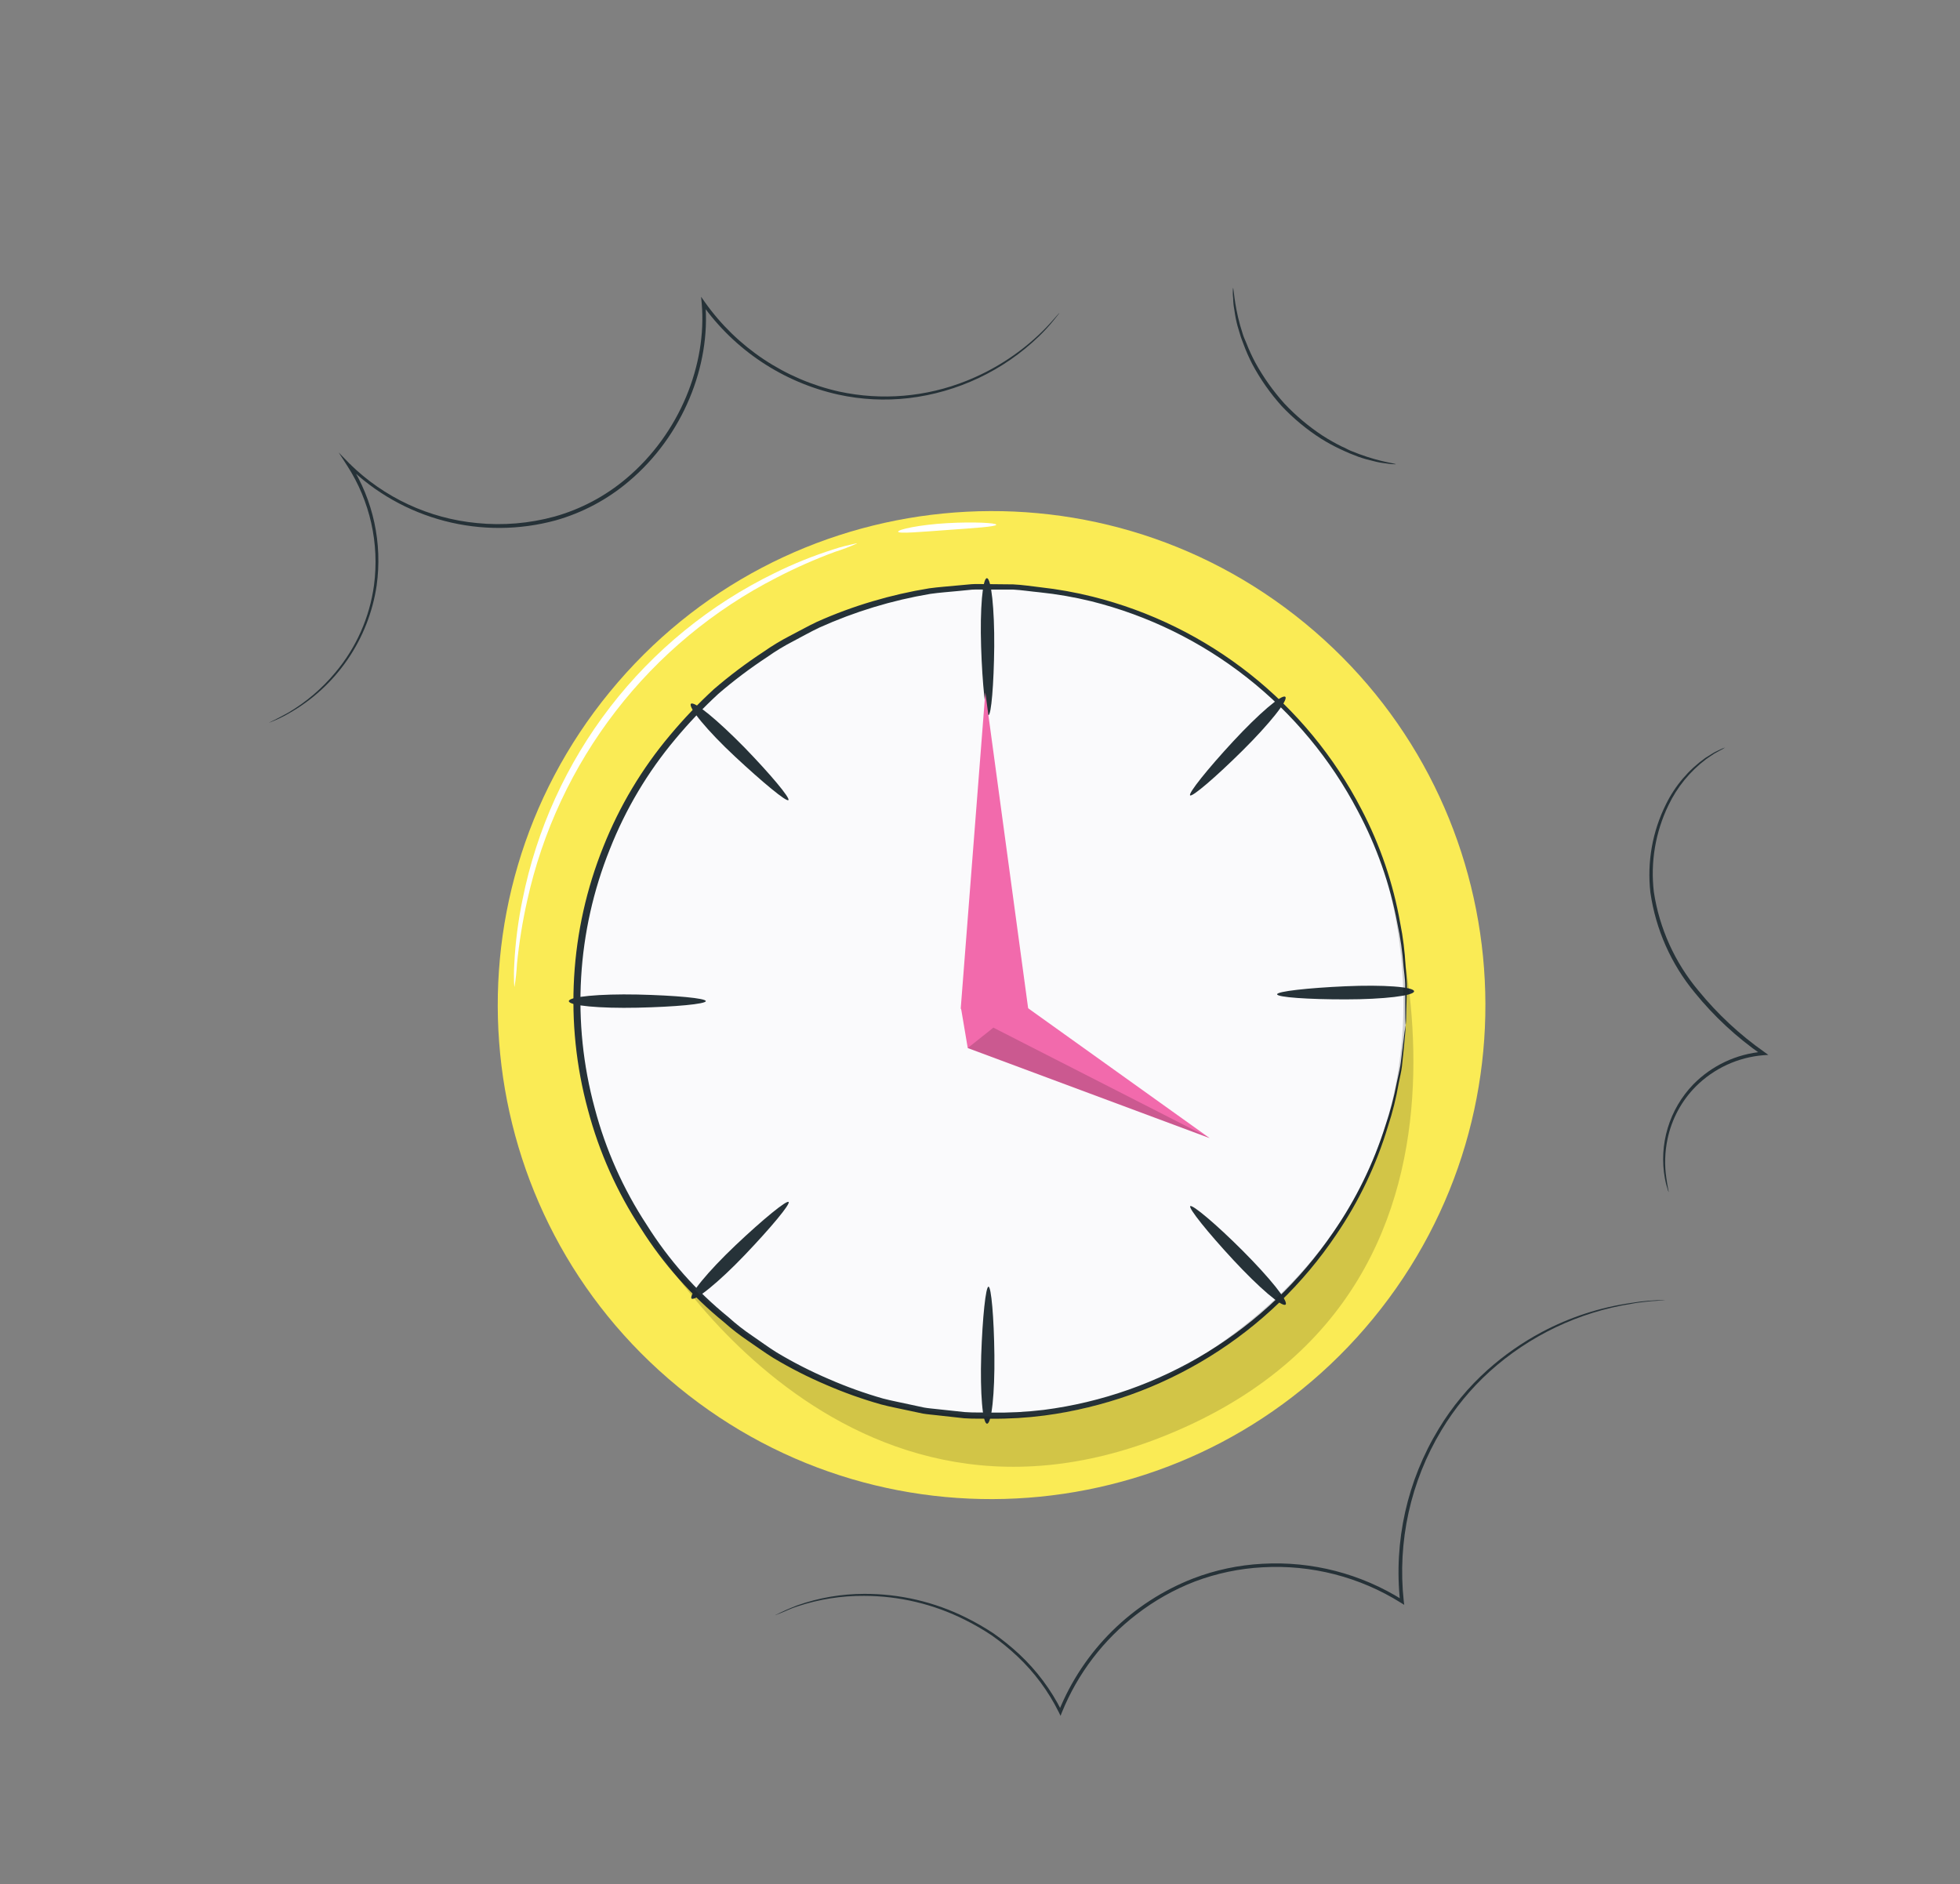 <?xml version="1.0" encoding="UTF-8"?> <svg xmlns="http://www.w3.org/2000/svg" width="207" height="199" viewBox="0 0 207 199" fill="none"><rect x="0" y="0" width="207" height="199" fill="#808080" stroke="none"/> <path d="M145.044 139.223C163.312 116.94 160.069 84.068 137.8 65.801C115.531 47.534 82.669 50.789 64.401 73.072C46.133 95.355 49.377 128.227 71.646 146.494C93.915 164.761 126.777 161.506 145.044 139.223Z" fill="#FAEB55"></path> <path d="M144.834 123.282C154.55 101.12 144.469 75.28 122.317 65.568C100.166 55.856 74.332 65.949 64.616 88.111C54.9 110.274 64.981 136.114 87.132 145.826C109.284 155.538 135.118 145.445 144.834 123.282Z" fill="#FAFAFC"></path> <path d="M148.454 108.252C148.454 108.252 148.425 108.013 148.416 107.538C148.407 107.063 148.41 106.348 148.414 105.464C148.416 105.001 148.414 104.488 148.404 103.932C148.394 103.375 148.297 102.751 148.232 102.084C148.123 100.549 147.905 99.024 147.579 97.52C146.794 93.376 145.386 89.374 143.403 85.652C140.539 80.18 136.55 75.377 131.697 71.559C126.844 67.741 121.238 64.994 115.247 63.499C113.452 63.06 111.629 62.744 109.791 62.553C108.858 62.465 107.917 62.316 106.971 62.263L104.109 62.266C103.627 62.273 103.135 62.243 102.652 62.274L101.19 62.417C100.217 62.517 99.226 62.577 98.243 62.721C94.207 63.399 90.275 64.594 86.542 66.275C85.597 66.719 84.683 67.248 83.746 67.735C82.802 68.221 81.893 68.773 81.027 69.387C79.221 70.572 77.493 71.874 75.856 73.284C74.239 74.778 72.721 76.376 71.312 78.068C68.404 81.536 66.075 85.452 64.414 89.663C60.911 98.371 60.348 107.985 62.811 117.042C63.965 121.418 65.821 125.578 68.306 129.36C70.628 133.061 73.543 136.355 76.936 139.108C77.717 139.816 78.549 140.467 79.424 141.056C80.297 141.649 81.139 142.279 82.029 142.831C83.8 143.894 85.643 144.834 87.543 145.645C89.395 146.453 91.299 147.138 93.242 147.694C94.2 147.947 95.181 148.119 96.135 148.337L97.567 148.645C98.044 148.734 98.536 148.764 99.017 148.822L101.88 149.128C102.835 149.201 103.786 149.158 104.719 149.181C106.562 149.214 108.404 149.119 110.233 148.898C116.358 148.108 122.246 146.032 127.512 142.804C132.777 139.576 137.301 135.271 140.786 130.171C143.188 126.701 145.053 122.889 146.32 118.864C146.817 117.407 147.211 115.918 147.502 114.407C147.636 113.752 147.789 113.154 147.884 112.598C147.98 112.042 148.015 111.535 148.083 111.05C148.193 110.166 148.268 109.496 148.34 108.979C148.412 108.463 148.46 108.278 148.46 108.278C148.46 108.278 148.454 108.52 148.419 108.986C148.383 109.451 148.303 110.176 148.224 111.064C148.181 111.527 148.129 112.035 148.06 112.626C147.991 113.217 147.84 113.792 147.71 114.456C147.447 115.98 147.071 117.483 146.586 118.952C145.362 123.022 143.519 126.881 141.122 130.392C137.636 135.581 133.086 139.968 127.773 143.261C122.46 146.554 116.507 148.677 110.311 149.49C108.454 149.732 106.583 149.845 104.71 149.828C103.757 149.813 102.792 149.85 101.827 149.782L98.93 149.462C98.442 149.402 97.949 149.372 97.462 149.287L96.007 148.978C95.035 148.761 94.04 148.583 93.069 148.325C91.099 147.77 89.168 147.083 87.291 146.27C85.358 145.451 83.485 144.498 81.685 143.42C80.781 142.863 79.925 142.227 79.031 141.626C78.135 141.022 77.281 140.36 76.474 139.643C73.029 136.843 70.062 133.5 67.692 129.746C65.167 125.901 63.277 121.673 62.097 117.226C59.589 108.026 60.161 98.256 63.725 89.409C65.426 85.135 67.802 81.162 70.763 77.642C72.198 75.923 73.744 74.3 75.392 72.785C77.055 71.354 78.809 70.033 80.644 68.831C81.528 68.212 82.452 67.653 83.411 67.157C84.366 66.668 85.296 66.138 86.254 65.683C88.169 64.825 90.14 64.096 92.153 63.502C94.115 62.919 96.112 62.462 98.132 62.133C99.129 61.994 100.136 61.932 101.126 61.832L102.609 61.696C103.102 61.661 103.595 61.691 104.084 61.687L107.006 61.716C107.972 61.76 108.92 61.911 109.861 62.019C111.724 62.225 113.571 62.556 115.389 63.01C121.447 64.523 127.112 67.309 132.008 71.183C136.905 75.057 140.921 79.93 143.788 85.478C145.76 89.245 147.14 93.294 147.878 97.483C148.181 98.984 148.37 100.507 148.446 102.037C148.493 102.706 148.569 103.322 148.583 103.888C148.598 104.454 148.569 104.964 148.557 105.43C148.533 106.323 148.506 107.036 148.506 107.516C148.505 107.995 148.454 108.252 148.454 108.252Z" fill="#263238"></path> <path d="M130.248 133.059C127.527 130.126 125.498 127.585 125.707 127.382C125.916 127.179 128.413 129.253 131.244 132.091C134.075 134.93 136.115 137.443 135.775 137.773C135.435 138.103 132.976 135.996 130.248 133.059Z" fill="#263238"></path> <path d="M103.628 143.113C103.766 139.102 104.108 135.878 104.398 135.886C104.687 135.893 104.975 139.128 105.02 143.128C105.064 147.129 104.73 150.332 104.25 150.355C103.769 150.379 103.505 147.105 103.628 143.113Z" fill="#263238"></path> <path d="M77.651 131.543C80.555 128.792 83.076 126.729 83.285 126.941C83.495 127.153 81.412 129.655 78.659 132.538C75.907 135.421 73.358 137.473 73.035 137.136C72.712 136.798 74.757 134.289 77.651 131.543Z" fill="#263238"></path> <path d="M67.314 105.032C71.34 105.126 74.548 105.421 74.542 105.728C74.535 106.034 71.314 106.335 67.314 106.422C63.315 106.509 60.086 106.206 60.077 105.731C60.068 105.255 63.323 104.951 67.314 105.032Z" fill="#263238"></path> <path d="M78.604 78.919C81.383 81.786 83.47 84.285 83.265 84.497C83.06 84.71 80.545 82.621 77.626 79.903C74.707 77.184 72.639 74.66 72.972 74.328C73.306 73.994 75.814 76.081 78.604 78.919Z" fill="#263238"></path> <path d="M105.003 68.29C104.962 72.282 104.686 75.523 104.391 75.53C104.096 75.537 103.746 72.294 103.617 68.301C103.488 64.308 103.773 61.045 104.229 61.062C104.686 61.078 105.033 64.286 105.003 68.29Z" fill="#263238"></path> <path d="M131.216 79.278C128.379 82.087 125.904 84.201 125.691 83.996C125.479 83.79 127.507 81.242 130.221 78.312C132.935 75.381 135.404 73.265 135.746 73.594C136.089 73.923 134.056 76.462 131.216 79.278Z" fill="#263238"></path> <path d="M142.128 105.544C138.128 105.549 134.903 105.32 134.878 105.01C134.853 104.699 138.106 104.337 142.101 104.159C146.095 103.981 149.332 104.222 149.344 104.69C149.356 105.158 146.118 105.543 142.128 105.544Z" fill="#263238"></path> <path d="M90.519 57.392C89.761 57.734 88.983 58.03 88.19 58.278C86.076 59.059 84.012 59.971 82.011 61.009C75.381 64.397 69.581 69.211 65.029 75.106C60.477 81 57.285 87.829 55.681 95.102C55.186 97.3 54.826 99.526 54.602 101.769C54.558 102.597 54.468 103.422 54.334 104.241C54.334 104.241 54.291 104.021 54.286 103.596C54.281 103.172 54.265 102.547 54.318 101.747C54.435 99.476 54.726 97.217 55.188 94.99C56.67 87.586 59.843 80.623 64.457 74.646C69.072 68.669 75.004 63.839 81.791 60.532C83.828 59.524 85.939 58.675 88.106 57.993C88.874 57.733 89.485 57.606 89.924 57.501C90.363 57.396 90.513 57.365 90.519 57.392Z" fill="white"></path> <path d="M105.218 55.415C105.21 55.623 102.895 55.767 100.052 55.972C97.209 56.177 94.876 56.387 94.854 56.151C94.833 55.915 97.133 55.416 100 55.252C102.867 55.089 105.235 55.226 105.218 55.415Z" fill="white"></path> <g opacity="0.4"> <path opacity="0.4" d="M68.234 129.958C68.234 129.958 88.801 167.054 125.025 150.779C162.836 133.792 145.133 88.768 145.133 88.768C145.133 88.768 160.334 124.708 123.249 145.41C114.011 150.562 104.307 150.004 96.958 148.83C78.165 145.832 68.234 129.958 68.234 129.958Z" fill="black"></path> </g> <path d="M101.465 106.512L104.062 73.129L108.66 107.039L104.881 110.693L101.465 106.512Z" fill="#F26AAC"></path> <path d="M105.8 104.49L127.758 120.197L102.206 110.685L101.5 106.5L105.8 104.49Z" fill="#F26AAC"></path> <g opacity="0.4"> <path opacity="0.4" d="M127.76 120.192L104.914 108.529L102.208 110.68L127.76 120.192Z" fill="black"></path> </g> <path d="M111.871 33.069C111.871 33.069 111.846 33.132 111.747 33.24L111.363 33.723C110.857 34.358 110.31 34.959 109.726 35.522C105.976 39.142 101.144 41.433 95.97 42.046C93.485 42.335 90.97 42.209 88.527 41.672C82.717 40.382 77.593 36.983 74.145 32.131L74.487 32.005C75.069 38.581 72.158 46.004 66.397 50.848C64.153 52.751 61.528 54.15 58.698 54.952C54.858 55.999 50.81 56.023 46.959 55.02C43.107 54.018 39.585 52.024 36.742 49.237L37.012 49.026C39.423 52.833 40.403 57.374 39.779 61.838C39.362 64.645 38.311 67.319 36.705 69.659C35.099 71.998 32.981 73.939 30.512 75.336C29.838 75.728 29.132 76.061 28.4 76.332C28.4 76.332 28.4 76.332 28.526 76.259L28.927 76.066C29.285 75.897 29.816 75.6 30.464 75.252C32.353 74.133 34.035 72.694 35.433 71C37.631 68.38 39.041 65.191 39.5 61.803C40.082 57.398 39.082 52.93 36.677 49.196L35.767 47.783L36.926 48.976C40.554 52.548 45.302 54.76 50.37 55.24C53.119 55.517 55.895 55.285 58.56 54.556C61.342 53.775 63.925 52.406 66.134 50.542C71.796 45.789 74.669 38.482 74.109 32.036L74.046 31.344L74.448 31.916C77.848 36.709 82.901 40.072 88.634 41.356C93.129 42.326 97.812 41.929 102.081 40.216C104.878 39.099 107.443 37.472 109.645 35.417C110.233 34.869 110.791 34.289 111.315 33.68L111.725 33.214C111.814 33.111 111.867 33.059 111.871 33.069Z" fill="#263238"></path> <path d="M147.412 49.036C147.052 49.034 146.692 48.999 146.338 48.934C145.914 48.89 145.493 48.813 145.08 48.702C144.533 48.58 143.994 48.426 143.465 48.241L142.548 47.883C142.231 47.759 141.914 47.594 141.574 47.445C140.864 47.113 140.175 46.737 139.511 46.322C137.994 45.352 136.603 44.199 135.368 42.889C134.162 41.551 133.122 40.072 132.272 38.484C131.91 37.788 131.594 37.07 131.325 36.333C131.198 35.991 131.06 35.66 130.969 35.332L130.694 34.412C130.55 33.867 130.441 33.314 130.367 32.756C130.287 32.339 130.243 31.917 130.235 31.493C130.193 31.134 130.187 30.773 130.218 30.413C130.312 30.401 130.312 31.962 130.967 34.34L131.248 35.262C131.342 35.584 131.493 35.903 131.628 36.224C131.906 36.943 132.229 37.645 132.594 38.325C133.446 39.872 134.474 41.316 135.657 42.628C136.868 43.913 138.225 45.052 139.701 46.022C140.345 46.435 141.011 46.812 141.697 47.152C142.035 47.284 142.334 47.474 142.649 47.605L143.544 47.955C145.879 48.82 147.433 48.939 147.412 49.036Z" fill="#263238"></path> <path d="M175.863 137.299C175.863 137.299 175.783 137.317 175.632 137.33L174.946 137.379C174.648 137.393 174.273 137.417 173.836 137.474C173.4 137.531 172.887 137.574 172.313 137.691C166.733 138.573 161.527 141.057 157.33 144.841C155.341 146.644 153.628 148.73 152.245 151.031C148.972 156.453 147.569 162.8 148.254 169.095L148.303 169.488L147.964 169.275C143.601 166.537 138.494 165.225 133.351 165.521C130.898 165.65 128.479 166.158 126.181 167.026C123.973 167.88 121.901 169.05 120.029 170.499C116.532 173.182 113.814 176.749 112.153 180.833L112.007 181.207L111.832 180.845C110.73 178.617 109.238 176.605 107.427 174.904C106.586 174.113 105.69 173.383 104.747 172.718C103.838 172.109 102.892 171.559 101.912 171.073C98.609 169.412 94.965 168.544 91.267 168.538C88.88 168.52 86.505 168.893 84.237 169.643C83.448 169.895 82.884 170.195 82.476 170.344L82.024 170.525C81.925 170.568 81.87 170.587 81.865 170.577C82.627 170.192 83.408 169.846 84.204 169.54C86.474 168.739 88.862 168.329 91.269 168.327C95.002 168.313 98.687 169.172 102.03 170.835C103.022 171.327 103.984 171.879 104.909 172.489C105.869 173.16 106.781 173.896 107.639 174.694C109.488 176.418 111.012 178.459 112.14 180.722L111.811 180.732C113.098 177.544 115.024 174.654 117.47 172.239C119.917 169.824 122.831 167.937 126.035 166.693C128.367 165.802 130.824 165.281 133.317 165.15C138.543 164.852 143.731 166.192 148.159 168.985L147.869 169.164C147.179 162.79 148.614 156.367 151.95 150.891C153.356 148.567 155.101 146.465 157.126 144.655C158.868 143.106 160.787 141.768 162.844 140.672C165.78 139.111 168.966 138.073 172.258 137.605C173.449 137.401 174.655 137.299 175.863 137.299Z" fill="#263238"></path> <path d="M176.238 125.91C176.182 125.792 176.137 125.669 176.106 125.542C175.989 125.185 175.898 124.821 175.833 124.451C175.509 122.678 175.612 120.853 176.133 119.127C176.653 117.401 177.577 115.824 178.828 114.526C180.787 112.528 183.398 111.301 186.185 111.069L186.058 111.393C183.409 109.553 181.032 107.348 178.997 104.844C176.488 101.817 174.863 98.155 174.302 94.262C173.937 91.055 174.511 87.811 175.954 84.924C176.911 82.978 178.338 81.301 180.105 80.043L180.964 79.509C181.218 79.357 181.455 79.271 181.63 79.177C181.812 79.084 182 79.006 182.193 78.942C182.026 79.057 181.85 79.16 181.667 79.248C181.497 79.352 181.271 79.451 181.023 79.606C180.776 79.761 180.502 79.963 180.194 80.168C178.493 81.451 177.125 83.124 176.206 85.047C174.83 87.889 174.295 91.066 174.667 94.201C175.252 98.038 176.879 101.641 179.371 104.617C181.387 107.088 183.732 109.272 186.341 111.106L186.759 111.407L186.242 111.441C183.541 111.66 181.006 112.833 179.09 114.75C177.586 116.267 176.554 118.187 176.116 120.278C175.825 121.643 175.781 123.05 175.988 124.431C176.123 125.394 176.259 125.919 176.238 125.91Z" fill="#263238"></path> </svg> 